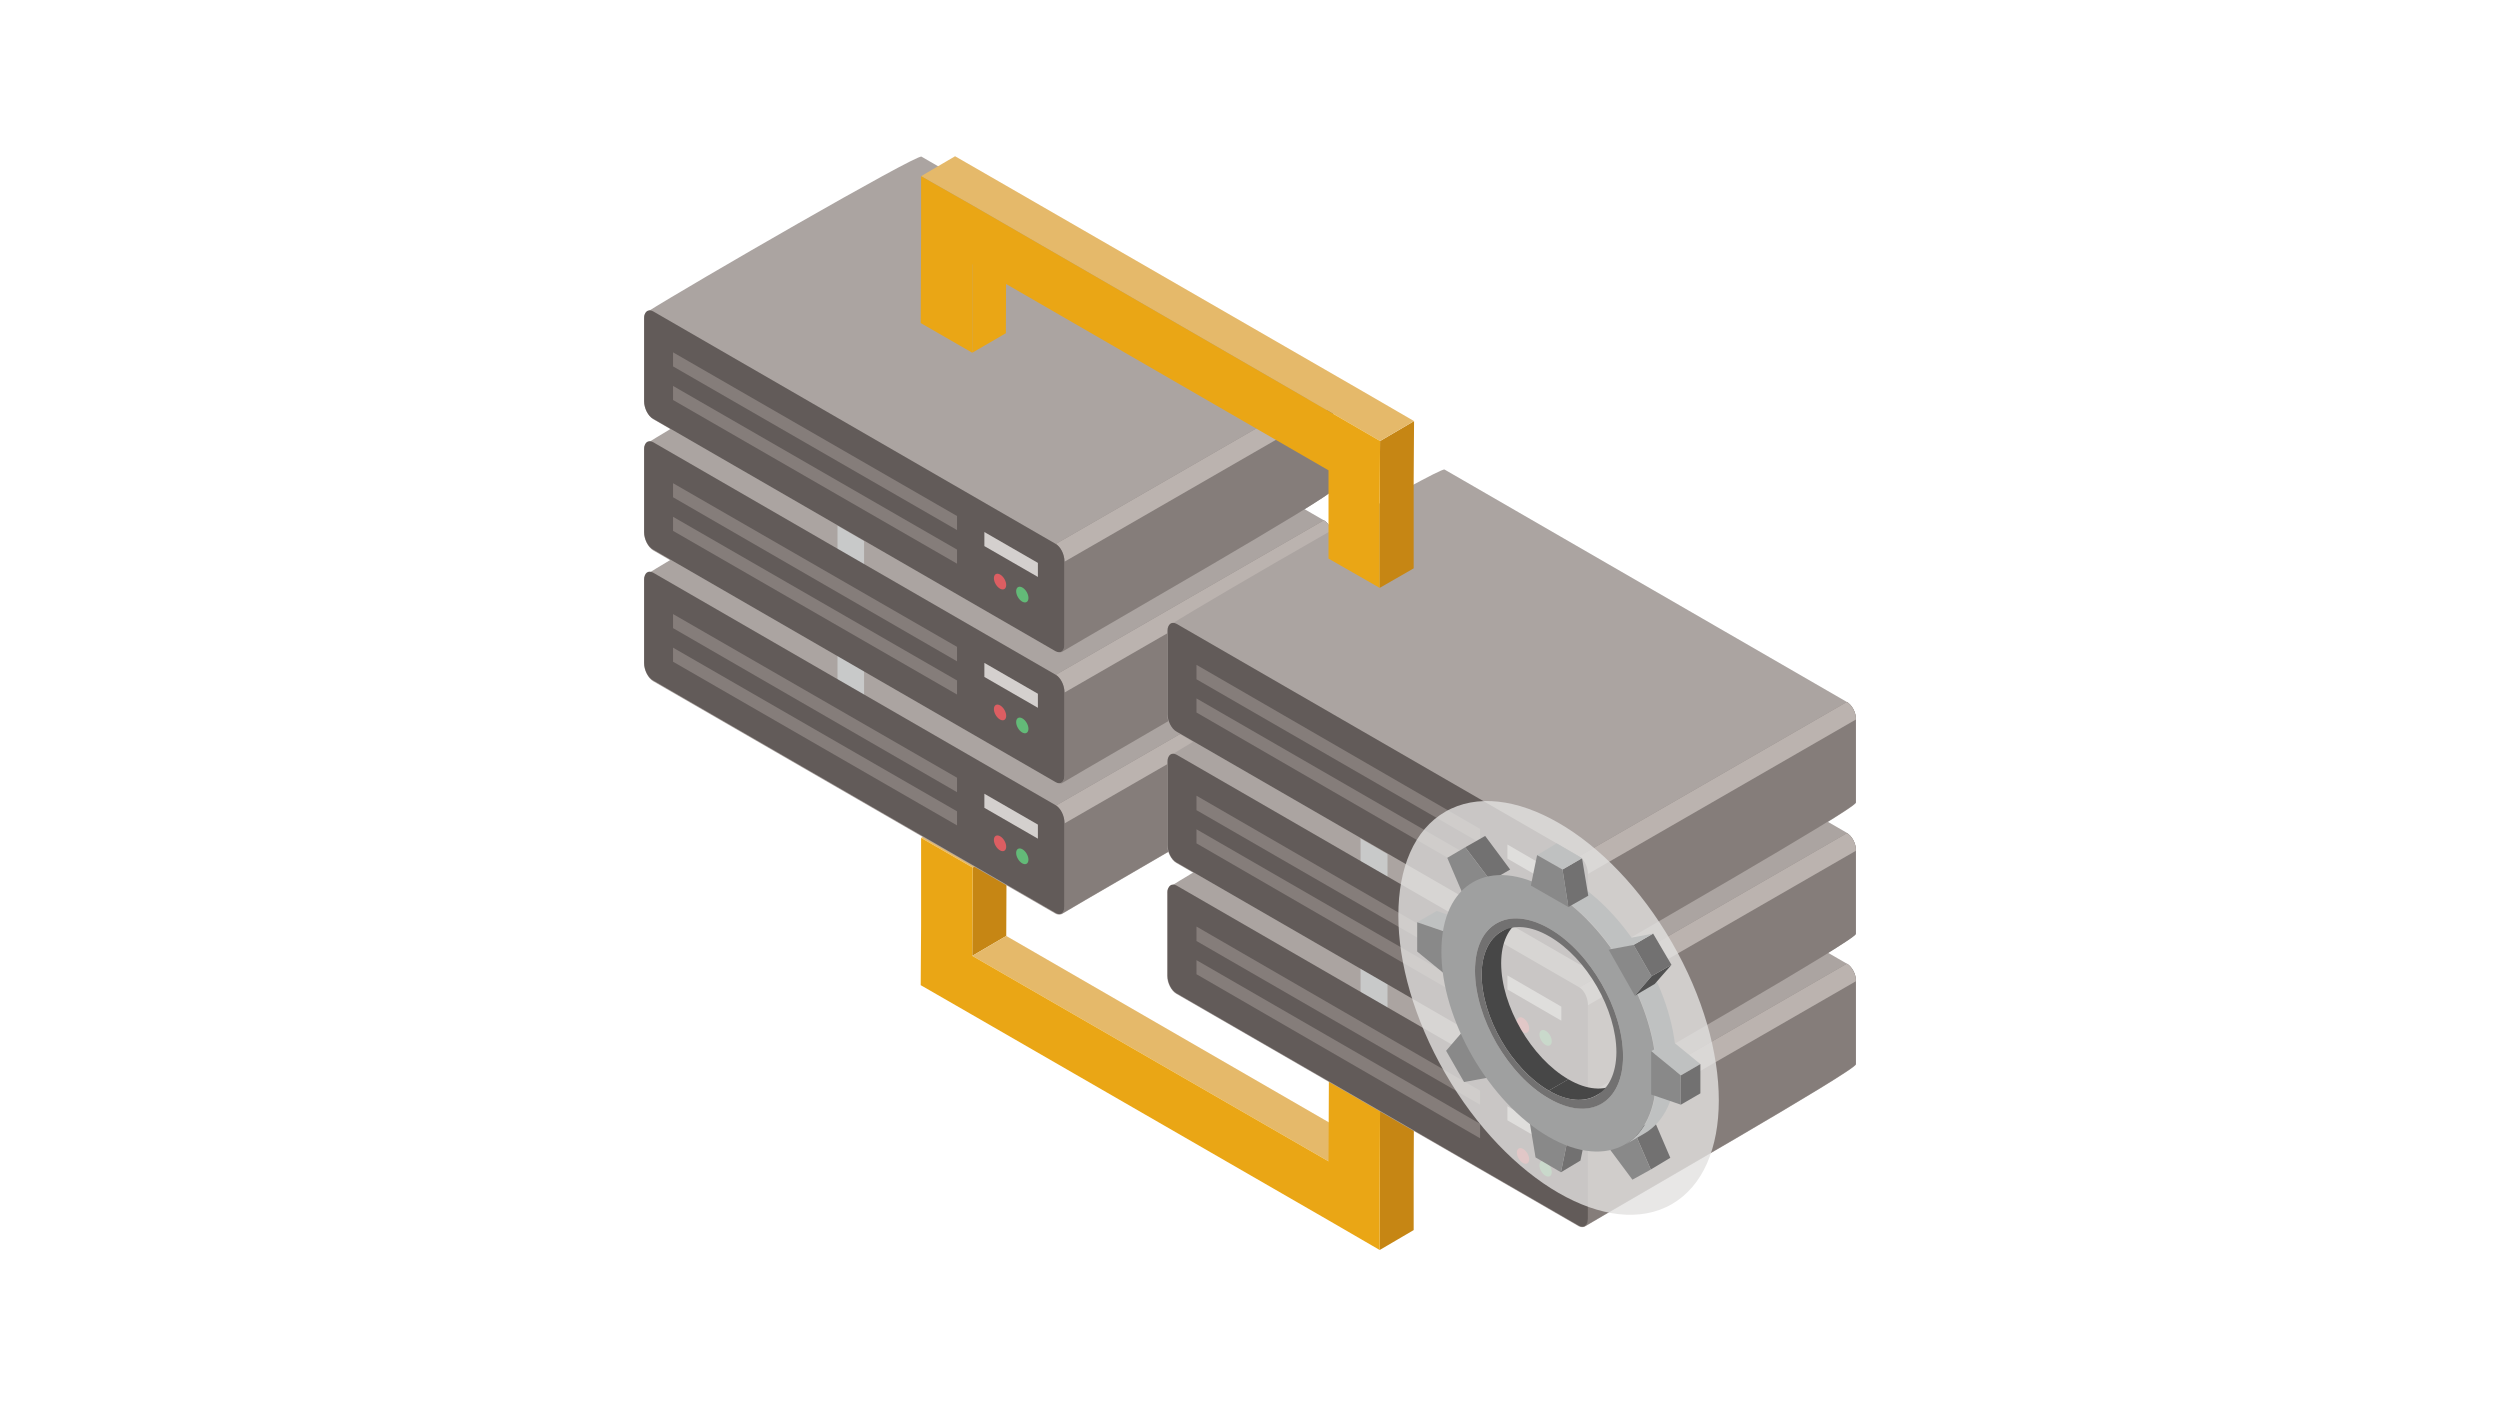 <?xml version="1.0" encoding="utf-8"?>
<!-- Generator: Adobe Illustrator 27.5.0, SVG Export Plug-In . SVG Version: 6.00 Build 0)  -->
<svg version="1.1" xmlns="http://www.w3.org/2000/svg" xmlns:xlink="http://www.w3.org/1999/xlink" x="0px" y="0px"
	 viewBox="0 0 640 360" style="enable-background:new 0 0 640 360;" xml:space="preserve">
<style type="text/css">
	.st0{fill:#FFFFFF;}
	.st1{fill:#C68614;}
	.st2{fill:#E5B96A;}
	.st3{fill:#EAA615;}
	.st4{fill:#ABA4A1;}
	.st5{fill:#857D7A;}
	.st6{fill:#BBB3AF;}
	.st7{fill:#C8C9C9;}
	.st8{fill:#EEEEEE;}
	.st9{fill:#625B59;}
	.st10{fill:#D4D0CE;}
	.st11{fill:#DC5E62;}
	.st12{fill:#63BA78;}
	.st13{opacity:0.8;fill:#E2E1E0;}
	.st14{fill:#BFC1C1;}
	.st15{fill:#898989;}
	.st16{fill:#727171;}
	.st17{enable-background:new    ;}
	.st18{fill:#9FA0A0;}
	.st19{fill:#474747;}
	.st20{fill:#515151;}
</style>
<g id="レイヤー_1">
	<rect class="st0" width="640" height="360"/>
</g>
<g id="レイヤー_2">
	<g>
		<g>
			<g>
				<polygon class="st1" points="249,222.1 257.7,217 257.6,239.6 248.9,244.7 				"/>
			</g>
			<g>
				<polygon class="st2" points="235.8,214.5 244.5,209.5 257.7,217 249,222.1 				"/>
			</g>
			<g>
				<polygon class="st2" points="248.9,244.7 257.6,239.6 348.8,292.3 340.1,297.3 				"/>
			</g>
			<polygon class="st1" points="353.3,282.3 353.2,304.9 353.2,320 361.9,314.9 361.9,299.9 362,277.3 			"/>
			<g>
				<polygon class="st2" points="340.2,274.7 348.9,269.7 362,277.3 353.3,282.3 				"/>
			</g>
			<g>
				<polygon class="st3" points="353.3,282.3 353.2,304.9 353.2,320 340.1,312.4 248.9,259.8 235.7,252.2 235.8,237.1 235.8,214.5 
					249,222.1 248.9,244.7 340.1,297.3 340.2,274.7 				"/>
			</g>
		</g>
		<g>
			<path class="st4" d="M338.9,166.7l-103-59.5c-1.2-0.7-59.7,33.1-70.3,39.8c-0.9,0.6-0.7,1.5-0.7,1.6v21.3c0,1.7,1,3.7,2.3,4.5
				l103,59.5c0.1,0.1,1.1,0.5,1.8,0c10-6,69.2-39.8,69.2-41.4v-21.3C341.2,169.4,340.2,167.4,338.9,166.7z"/>
			<path class="st5" d="M338.9,166.7l-68.7,39.6c1.3,0.7,2.3,2.7,2.3,4.5V232c0,1.2-0.6,2-1.4,2c0.3,0,0.6,0,0.9-0.2
				c10-6,69.2-39.8,69.2-41.4v-21.3C341.2,169.4,340.2,167.4,338.9,166.7z"/>
			<path class="st6" d="M338.9,166.7l-68.7,39.6c1.3,0.7,2.3,2.7,2.3,4.5l68.7-39.6C341.2,169.4,340.2,167.4,338.9,166.7z"/>
			<g>
				<path class="st4" d="M338.9,133.2l-103-59.5c-1.2-0.7-59.7,33.1-70.3,39.8c-0.9,0.6-0.7,1.5-0.7,1.6v21.3c0,1.7,1,3.7,2.3,4.5
					l103,59.5c0.1,0.1,1.1,0.5,1.8,0c10-6,69.2-39.8,69.2-41.4v-21.3C341.2,135.9,340.2,133.9,338.9,133.2z"/>
				<g>
					<path class="st5" d="M338.9,133.2l-68.7,39.6c1.3,0.7,2.3,2.7,2.3,4.5v21.3c0,1.2-0.6,2-1.4,2c0.3,0,0.6,0,0.9-0.2
						c10-6,69.2-39.8,69.2-41.4v-21.3C341.2,136,340.2,133.9,338.9,133.2z"/>
					<path class="st6" d="M338.9,133.2l-68.7,39.6c1.3,0.7,2.3,2.7,2.3,4.5l68.7-39.6C341.2,136,340.2,133.9,338.9,133.2z"/>
				</g>
			</g>
			<g>
				<polygon class="st7" points="221.2,204.7 214.4,200.8 214.4,114.6 221.2,114.8 				"/>
				<ellipse class="st8" cx="217.8" cy="114.6" rx="3.4" ry="2"/>
			</g>
			<g>
				<g>
					<path class="st4" d="M338.9,99.6l-103-59.5c-1.2-0.7-59.7,33.1-70.3,39.8c-0.9,0.6-0.7,1.5-0.7,1.6v21.3c0,1.7,1,3.7,2.3,4.5
						l103,59.5c0.1,0.1,1.1,0.5,1.8,0c10-6,69.2-39.8,69.2-41.4v-21.3C341.2,102.4,340.2,100.4,338.9,99.6z"/>
					<path class="st5" d="M338.9,99.7l-68.7,39.6c1.3,0.7,2.3,2.7,2.3,4.5V165c0,1.2-0.6,2-1.4,2c0.3,0,0.6,0,0.9-0.2
						c10-6,69.2-39.8,69.2-41.4v-21.3C341.2,102.4,340.2,100.4,338.9,99.7z"/>
					<path class="st6" d="M338.9,99.7l-68.7,39.6c1.3,0.7,2.3,2.7,2.3,4.5l68.7-39.6C341.2,102.4,340.2,100.4,338.9,99.7z"/>
				</g>
				<g>
					<path class="st9" d="M270.2,166.7l-103-59.5c-1.3-0.7-2.3-2.7-2.3-4.5V81.5c0-1.7,1-2.5,2.3-1.8l103,59.5
						c1.3,0.7,2.3,2.7,2.3,4.5v21.3C272.5,166.7,271.5,167.4,270.2,166.7z"/>
					<g>
						<polygon class="st5" points="245,135.7 172.3,93.8 172.3,90.2 245,132.1 						"/>
						<polygon class="st10" points="265.7,147.7 252,139.8 252,136.2 265.7,144.1 						"/>
						<polygon class="st5" points="245,144.3 172.3,102.4 172.3,98.8 245,140.7 						"/>
						<g>
							<ellipse transform="matrix(0.866 -0.5 0.5 0.866 -40.132 147.939)" class="st11" cx="256" cy="148.9" rx="1.3" ry="2.2"/>
							
								<ellipse transform="matrix(0.866 -0.5 0.5 0.866 -41.021 151.257)" class="st12" cx="261.7" cy="152.2" rx="1.3" ry="2.2"/>
						</g>
					</g>
				</g>
			</g>
			<g>
				<path class="st9" d="M270.2,200.2l-103-59.5c-1.3-0.7-2.3-2.7-2.3-4.5V115c0-1.7,1-2.5,2.3-1.8l103,59.5
					c1.3,0.7,2.3,2.7,2.3,4.5v21.3C272.5,200.2,271.5,201,270.2,200.2z"/>
				<polygon class="st5" points="245,169.3 172.3,127.3 172.3,123.7 245,165.6 				"/>
				<polygon class="st10" points="265.7,181.2 252,173.3 252,169.7 265.7,177.6 				"/>
				<polygon class="st5" points="245,177.8 172.3,135.9 172.3,132.3 245,174.2 				"/>
				<g>
					<ellipse transform="matrix(0.866 -0.5 0.5 0.866 -56.883 152.428)" class="st11" cx="256" cy="182.4" rx="1.3" ry="2.2"/>
					<ellipse transform="matrix(0.866 -0.5 0.5 0.866 -57.773 155.746)" class="st12" cx="261.7" cy="185.7" rx="1.3" ry="2.2"/>
				</g>
			</g>
			<g>
				<path class="st9" d="M270.2,233.7l-103-59.5c-1.3-0.7-2.3-2.7-2.3-4.5v-21.3c0-1.7,1-2.5,2.3-1.8l103,59.5
					c1.3,0.7,2.3,2.7,2.3,4.5V232C272.5,233.7,271.5,234.5,270.2,233.7z"/>
				<polygon class="st5" points="245,202.8 172.3,160.8 172.3,157.2 245,199.1 				"/>
				<polygon class="st10" points="265.7,214.7 252,206.8 252,203.2 265.7,211.1 				"/>
				<polygon class="st5" points="245,211.3 172.3,169.4 172.3,165.8 245,207.7 				"/>
				<g>
					<ellipse transform="matrix(0.866 -0.5 0.5 0.866 -73.635 156.917)" class="st11" cx="256" cy="215.9" rx="1.3" ry="2.2"/>
					<ellipse transform="matrix(0.866 -0.5 0.5 0.866 -74.525 160.235)" class="st12" cx="261.7" cy="219.2" rx="1.3" ry="2.2"/>
				</g>
			</g>
		</g>
		<g>
			<path class="st4" d="M472.8,246.7l-103-59.5c-1.2-0.7-59.7,33.1-70.3,39.8c-0.9,0.6-0.7,1.5-0.7,1.6v21.3c0,1.7,1,3.7,2.3,4.5
				l103,59.5c0.1,0.1,1.1,0.5,1.8,0c10-6,69.2-39.8,69.2-41.4v-21.3C475.2,249.4,474.1,247.4,472.8,246.7z"/>
			<path class="st5" d="M472.8,246.7l-68.7,39.6c1.3,0.7,2.3,2.7,2.3,4.5V312c0,1.2-0.6,2-1.4,2c0.3,0,0.6,0,0.9-0.2
				c10-6,69.2-39.8,69.2-41.4v-21.3C475.2,249.5,474.1,247.5,472.8,246.7z"/>
			<path class="st6" d="M472.8,246.7l-68.7,39.6c1.3,0.7,2.3,2.7,2.3,4.5l68.7-39.6C475.2,249.5,474.1,247.5,472.8,246.7z"/>
			<g>
				<path class="st4" d="M472.8,213.2l-103-59.5c-1.2-0.7-59.7,33.1-70.3,39.8c-0.9,0.6-0.7,1.5-0.7,1.6v21.3c0,1.7,1,3.7,2.3,4.5
					l103,59.5c0.1,0.1,1.1,0.5,1.8,0c10-6,69.2-39.8,69.2-41.4v-21.3C475.2,216,474.1,214,472.8,213.2z"/>
				<g>
					<path class="st5" d="M472.8,213.3l-68.7,39.6c1.3,0.7,2.3,2.7,2.3,4.5v21.3c0,1.2-0.6,2-1.4,2c0.3,0,0.6,0,0.9-0.2
						c10-6,69.2-39.8,69.2-41.4v-21.3C475.2,216,474.1,214,472.8,213.3z"/>
					<path class="st6" d="M472.8,213.3l-68.7,39.6c1.3,0.7,2.3,2.7,2.3,4.5l68.7-39.6C475.2,216,474.1,214,472.8,213.3z"/>
				</g>
			</g>
			<g>
				<polygon class="st7" points="355.2,284.8 348.3,280.8 348.3,194.6 355.2,194.9 				"/>
				<ellipse class="st8" cx="351.7" cy="194.6" rx="3.4" ry="2"/>
			</g>
			<g>
				<g>
					<path class="st4" d="M472.8,179.7l-103-59.5c-1.2-0.7-59.7,33.1-70.3,39.8c-0.9,0.6-0.7,1.5-0.7,1.6v21.3c0,1.7,1,3.7,2.3,4.5
						l103,59.5c0.1,0.1,1.1,0.5,1.8,0c10-6,69.2-39.8,69.2-41.4v-21.3C475.2,182.4,474.1,180.4,472.8,179.7z"/>
					<path class="st5" d="M472.8,179.7l-68.7,39.6c1.3,0.7,2.3,2.7,2.3,4.5V245c0,1.2-0.6,2-1.4,2c0.3,0,0.6,0,0.9-0.2
						c10-6,69.2-39.8,69.2-41.4v-21.3C475.2,182.5,474.1,180.5,472.8,179.7z"/>
					<path class="st6" d="M472.8,179.7l-68.7,39.6c1.3,0.7,2.3,2.7,2.3,4.5l68.7-39.6C475.2,182.5,474.1,180.5,472.8,179.7z"/>
				</g>
				<g>
					<path class="st9" d="M404.2,246.8l-103-59.5c-1.3-0.7-2.3-2.7-2.3-4.5v-21.3c0-1.7,1-2.5,2.3-1.8l103,59.5
						c1.3,0.7,2.3,2.7,2.3,4.5V245C406.5,246.7,405.4,247.5,404.2,246.8z"/>
					<g>
						<polygon class="st5" points="378.9,215.8 306.3,173.9 306.3,170.2 378.9,212.2 						"/>
						<polygon class="st10" points="399.7,227.8 385.9,219.8 385.9,216.2 399.7,224.2 						"/>
						<polygon class="st5" points="378.9,224.4 306.3,182.4 306.3,178.8 378.9,220.7 						"/>
						<g>
							
								<ellipse transform="matrix(0.866 -0.5 0.5 0.866 -62.209 225.64)" class="st11" cx="389.9" cy="228.9" rx="1.3" ry="2.2"/>
							<ellipse transform="matrix(0.866 -0.5 0.5 0.866 -63.098 228.958)" class="st12" cx="395.7" cy="232.2" rx="1.3" ry="2.2"/>
						</g>
					</g>
				</g>
			</g>
			<g>
				<path class="st9" d="M404.2,280.3l-103-59.5c-1.3-0.7-2.3-2.7-2.3-4.5V195c0-1.7,1-2.5,2.3-1.8l103,59.5
					c1.3,0.7,2.3,2.7,2.3,4.5v21.3C406.5,280.2,405.4,281,404.2,280.3z"/>
				<polygon class="st5" points="378.9,249.3 306.3,207.4 306.3,203.7 378.9,245.7 				"/>
				<polygon class="st10" points="399.7,261.3 385.9,253.3 385.9,249.7 399.7,257.7 				"/>
				<polygon class="st5" points="378.9,257.9 306.3,215.9 306.3,212.3 378.9,254.2 				"/>
				<g>
					<ellipse transform="matrix(0.866 -0.5 0.5 0.866 -78.961 230.129)" class="st11" cx="389.9" cy="262.4" rx="1.3" ry="2.2"/>
					<ellipse transform="matrix(0.866 -0.5 0.5 0.866 -79.85 233.447)" class="st12" cx="395.7" cy="265.7" rx="1.3" ry="2.2"/>
				</g>
			</g>
			<g>
				<path class="st9" d="M404.2,313.8l-103-59.5c-1.3-0.7-2.3-2.7-2.3-4.5v-21.3c0-1.7,1-2.5,2.3-1.8l103,59.5
					c1.3,0.7,2.3,2.7,2.3,4.5V312C406.5,313.7,405.4,314.5,404.2,313.8z"/>
				<polygon class="st5" points="378.9,282.8 306.3,240.9 306.3,237.2 378.9,279.2 				"/>
				<polygon class="st10" points="399.7,294.8 385.9,286.8 385.9,283.2 399.7,291.2 				"/>
				<polygon class="st5" points="378.9,291.4 306.3,249.4 306.3,245.8 378.9,287.7 				"/>
				<g>
					<ellipse transform="matrix(0.866 -0.5 0.5 0.866 -95.713 234.618)" class="st11" cx="389.9" cy="295.9" rx="1.3" ry="2.2"/>
					<ellipse transform="matrix(0.866 -0.5 0.5 0.866 -96.602 237.936)" class="st12" cx="395.7" cy="299.2" rx="1.3" ry="2.2"/>
				</g>
			</g>
		</g>
		<g>
			<g>
				<polygon class="st3" points="248.9,67.7 257.6,62.7 257.5,85.3 248.9,90.3 				"/>
			</g>
			<polygon class="st1" points="353.3,112.9 353.2,127.9 353.2,150.5 361.9,145.5 361.9,122.9 362,107.8 			"/>
			<polygon class="st2" points="348.9,100.2 257.7,47.6 244.5,40 235.8,45.1 249,52.6 340.2,105.3 353.3,112.9 362,107.8 			"/>
			<g>
				<polygon class="st3" points="353.3,112.9 353.2,127.9 353.2,150.5 340.1,143 340.1,120.4 248.9,67.7 248.9,90.3 235.7,82.7 
					235.8,60.1 235.8,45.1 249,52.6 340.2,105.3 				"/>
			</g>
		</g>
	</g>
</g>
<g id="レイヤー_3">
	<g>
		<ellipse transform="matrix(0.866 -0.5 0.5 0.866 -75.537 234.099)" class="st13" cx="399" cy="258" rx="33.5" ry="58"/>
		<g>
			<g>
				<g>
					<g>
						<polygon class="st14" points="362.8,236.1 367.8,233.2 375.4,235.8 370.4,238.7 						"/>
					</g>
					<g>
						<polygon class="st15" points="370.4,238.7 370.4,249.8 362.8,243.6 362.8,236.1 						"/>
					</g>
				</g>
				<g>
					<g>
						<polygon class="st16" points="375.1,216.9 380.2,214 386.6,222.6 381.6,225.5 						"/>
					</g>
					<g>
						<polygon class="st15" points="375.1,216.9 381.6,225.5 374.7,229.4 370.5,219.6 						"/>
					</g>
				</g>
				<g class="st17">
					<g>
						<polygon class="st15" points="374.5,264 379.5,261.1 386.3,272.9 381.3,275.8 						"/>
					</g>
					<g>
						<polygon class="st15" points="374.5,264 381.3,275.8 374.8,277 370.2,269 						"/>
					</g>
				</g>
				<g>
					<g>
						<polygon class="st16" points="401.2,292.3 406.2,289.3 404.6,297.1 399.6,300.1 						"/>
					</g>
					<g>
						<polygon class="st15" points="401.2,292.3 399.6,300.1 393.1,296.3 391.5,286.7 						"/>
					</g>
				</g>
				<g>
					<g>
						<polygon class="st16" points="418.3,289.5 423.4,286.6 427.6,296.4 422.6,299.4 						"/>
					</g>
					<g>
						<polygon class="st15" points="418.3,289.5 422.6,299.4 417.9,302 411.5,293.4 						"/>
					</g>
				</g>
				<g>
					<g>
						<path class="st14" d="M421.1,290.1l-5,2.9c4.9-2.9,8-9,8-17.7c0-17.5-12.2-38.8-27.4-47.5l5-2.9c15.2,8.8,27.5,30.1,27.4,47.5
							C429.1,281.1,426,287.2,421.1,290.1z"/>
					</g>
					<g>
						<path class="st18" d="M396.6,227.8c15.2,8.8,27.5,30.1,27.4,47.5c0,17.5-12.4,24.5-27.6,15.7c-15.2-8.8-27.5-30.1-27.4-47.5
							C369,226.1,381.4,219,396.6,227.8z M396.5,281.2c10.5,6,19,1.2,19-10.8c0-12-8.4-26.7-18.9-32.7c-10.5-6-19-1.2-19,10.8
							C377.6,260.5,386,275.2,396.5,281.2"/>
					</g>
					<g>
						<g>
							<path class="st19" d="M413.7,277.5l-5,2.9c-3.1,1.8-7.5,1.6-12.2-1.2l5-2.9C406.3,279.1,410.6,279.3,413.7,277.5z"/>
						</g>
						<g>
							<path class="st19" d="M384.3,238.5l5-2.9c-3.1,1.8-5,5.6-5,11c0,10.9,7.7,24.2,17.2,29.7l-5,2.9
								c-9.5-5.5-17.2-18.8-17.2-29.7C379.3,244.1,381.3,240.3,384.3,238.5z"/>
						</g>
					</g>
					<g>
						<path class="st16" d="M396.6,237.7c10.5,6,18.9,20.7,18.9,32.7c0,12-8.5,16.9-19,10.8c-10.5-6-18.9-20.7-18.9-32.7
							C377.6,236.5,386.1,231.7,396.6,237.7z M396.5,279.2c9.5,5.5,17.2,1.1,17.3-9.8c0-10.9-7.6-24.2-17.2-29.7
							c-9.5-5.5-17.2-1.1-17.3,9.8C379.3,260.4,387,273.7,396.5,279.2"/>
					</g>
				</g>
			</g>
			<g>
				<g>
					<g>
						<polygon class="st16" points="400,222.6 405,219.7 406.6,229.3 401.5,232.2 						"/>
					</g>
					<g>
						<polygon class="st14" points="393.5,218.9 398.5,215.9 405,219.7 400,222.6 						"/>
					</g>
					<g>
						<polygon class="st15" points="400,222.6 401.5,232.2 391.9,226.7 393.5,218.9 						"/>
					</g>
				</g>
				<g>
					<g>
						<g>
							<polygon class="st20" points="422.8,249.9 427.9,247 423.6,251.9 418.5,254.9 							"/>
						</g>
						<g>
							<polygon class="st16" points="418.2,241.9 423.2,239 427.9,247 422.8,249.9 							"/>
						</g>
						<g>
							<polygon class="st14" points="411.8,243.1 416.8,240.2 423.2,239 418.2,241.9 							"/>
						</g>
					</g>
					<g>
						<polygon class="st15" points="418.2,241.9 422.8,249.9 418.5,254.9 411.8,243.1 						"/>
					</g>
				</g>
				<g>
					<g>
						<polygon class="st14" points="422.7,269.1 427.7,266.2 435.3,272.4 430.3,275.3 						"/>
					</g>
					<g>
						<polygon class="st16" points="430.3,275.3 435.3,272.4 435.3,279.9 430.3,282.8 						"/>
					</g>
					<g>
						<polygon class="st15" points="422.7,269.1 430.3,275.3 430.3,282.8 422.7,280.2 						"/>
					</g>
				</g>
			</g>
		</g>
	</g>
</g>
</svg>
